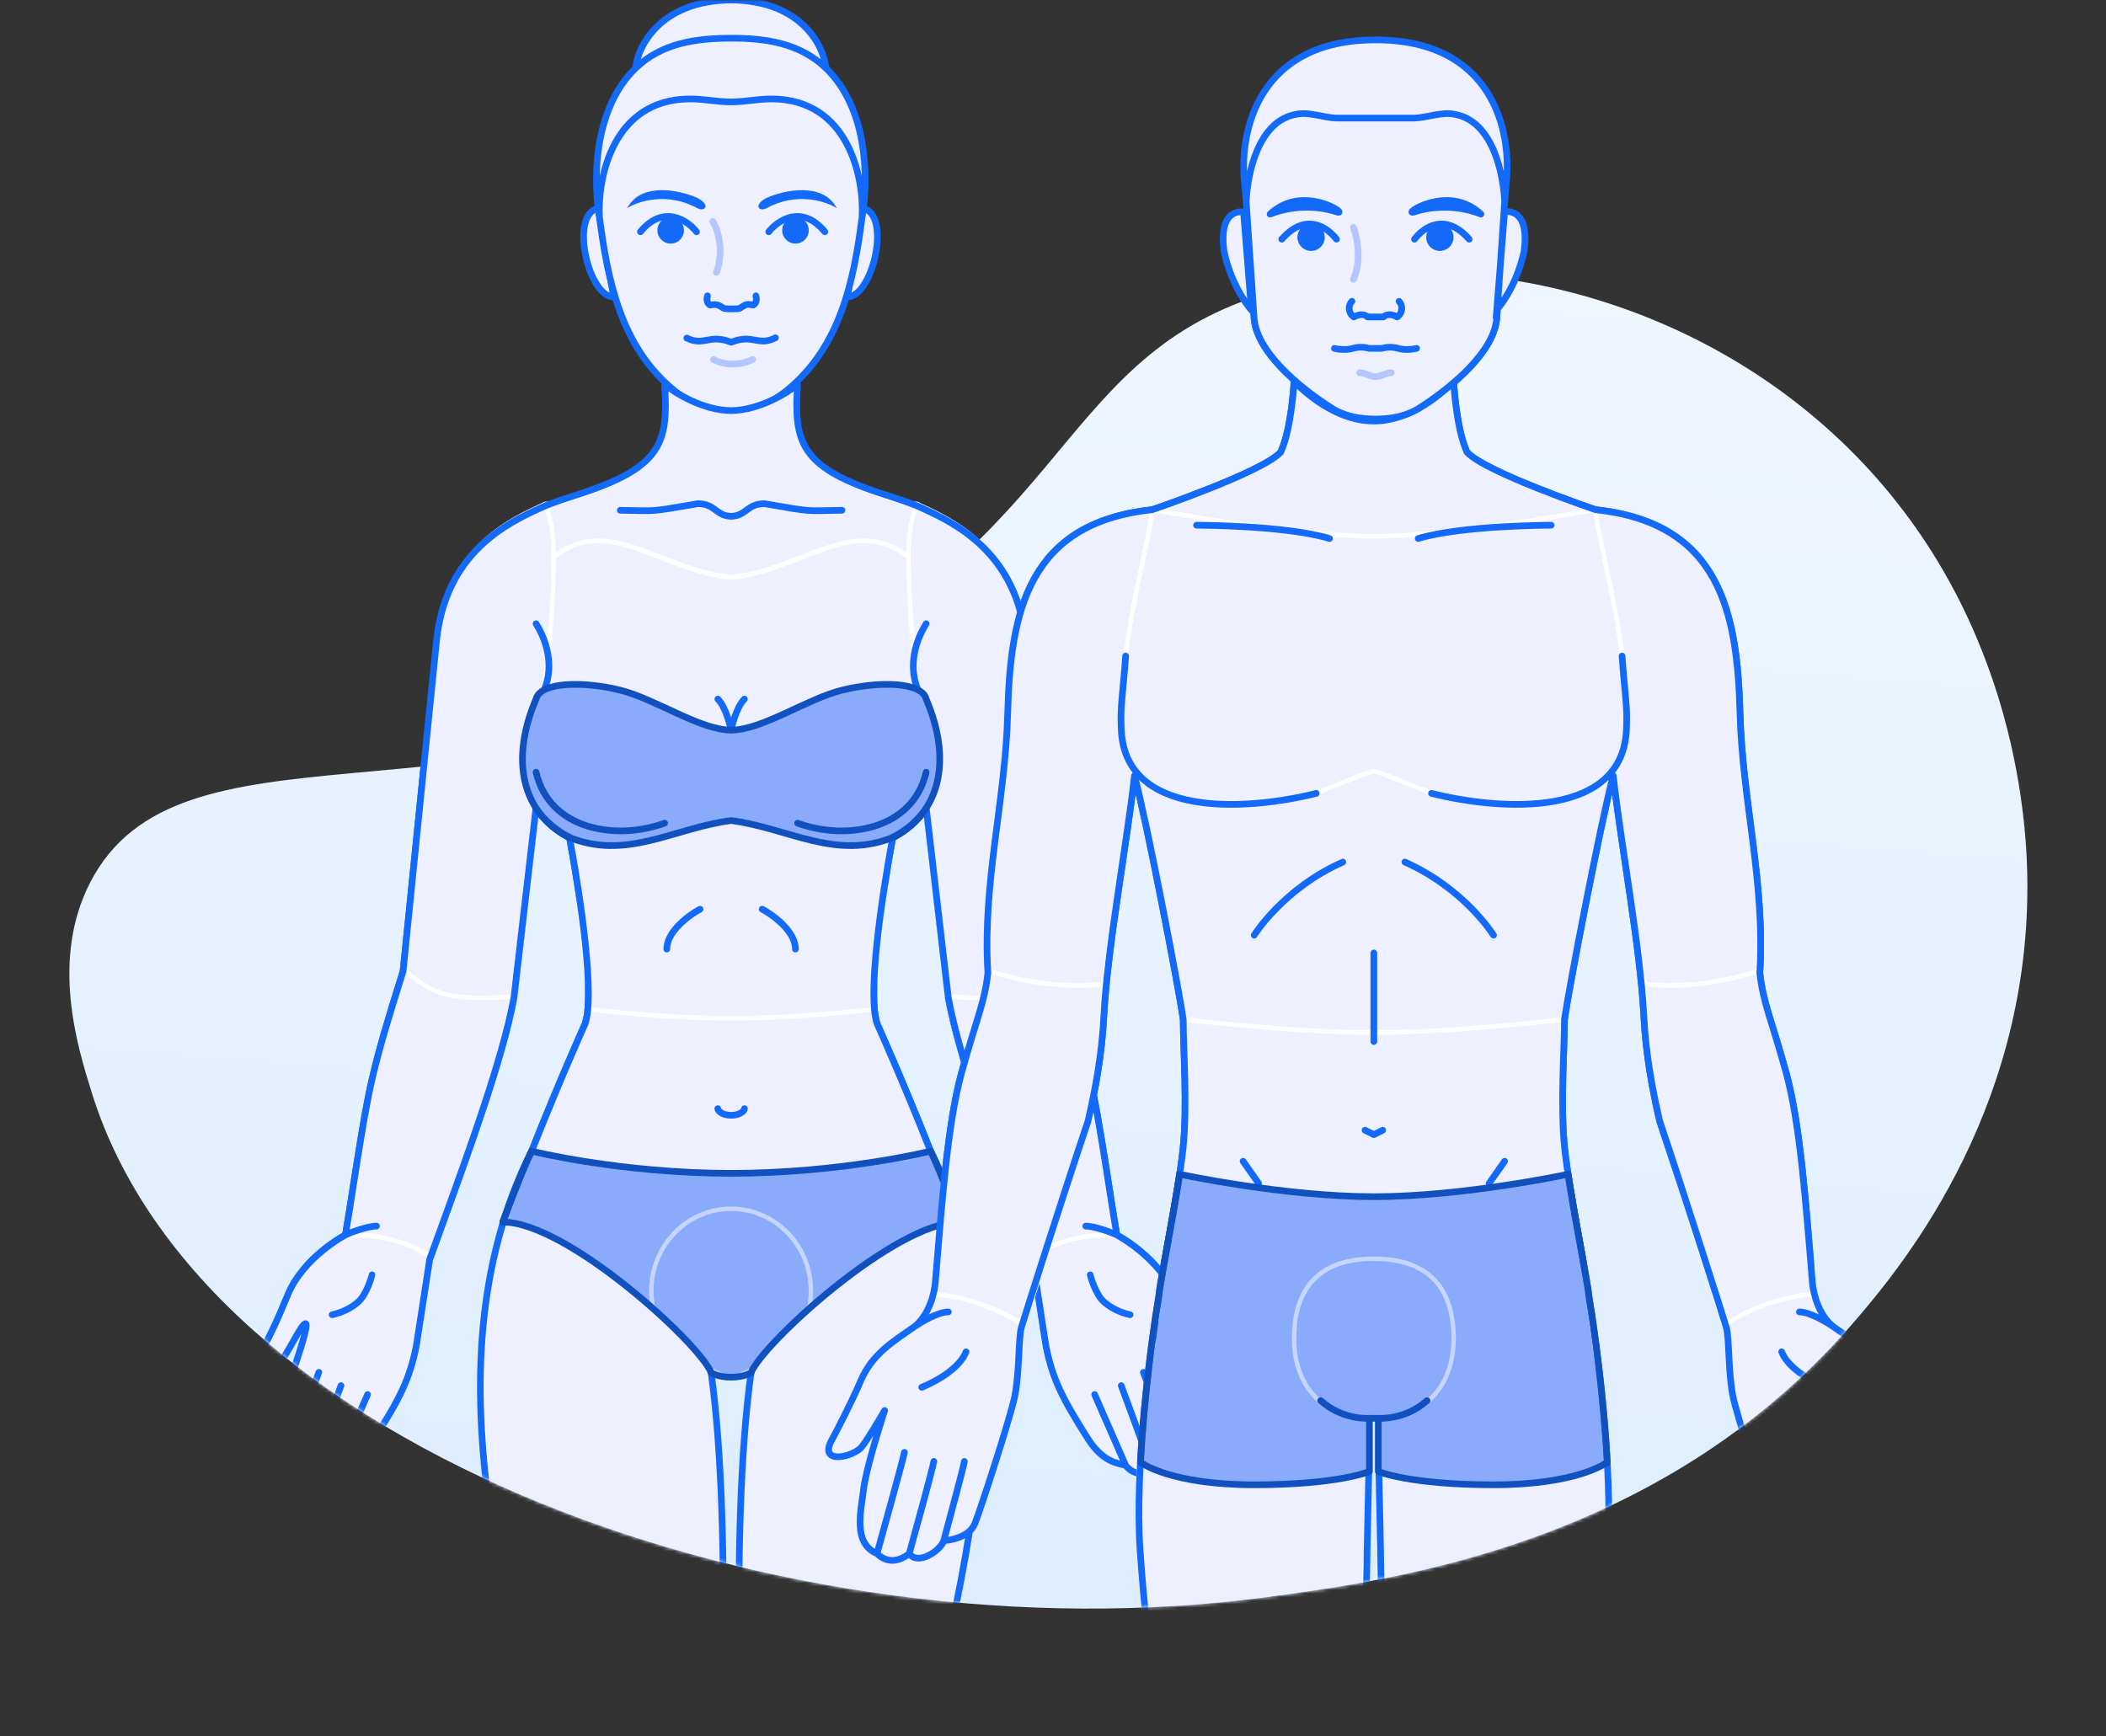 <svg width="598" height="493" viewBox="0 0 598 493" fill="none" xmlns="http://www.w3.org/2000/svg">
<rect x="0" y="0" width="598" height="493" fill="#333333" stroke="none"/>
<path d="M25.604 250.611C50.672 201.885 132.448 236.821 226.84 189.5C308.591 148.505 300.706 94.984 370.533 80.554C421.544 70.001 483.807 85.635 526.59 129.035C573.769 176.885 575.677 236.948 575.679 251.637C575.757 317.504 538.683 361.381 525.514 376.492C471.247 438.721 395.641 448.759 359.374 453.593C223.131 471.706 57.792 411.937 26.13 310.516C21.973 297.242 14.29 272.613 25.604 250.611Z" fill="url(#paint0_linear_4561_7630)"/>
<mask id="mask0_4561_7630" style="mask-type:alpha" maskUnits="userSpaceOnUse" x="19" y="77" width="557" height="380">
<path d="M25.604 250.611C50.672 201.885 132.448 236.821 226.84 189.5C308.591 148.505 300.706 94.984 370.533 80.554C421.544 70.001 483.807 85.635 526.59 129.035C573.769 176.885 575.677 236.948 575.679 251.637C575.757 317.504 538.683 361.381 525.514 376.492C471.247 438.721 395.641 448.759 359.374 453.593C223.131 471.706 57.792 411.937 26.13 310.516C21.973 297.242 14.29 272.613 25.604 250.611Z" fill="#333333"/>
</mask>
<g mask="url(#mask0_4561_7630)">
<path d="M169.842 59.157L174.245 84.33C167.014 84.33 161.638 60.798 169.842 59.157Z" fill="#EEF0FF"/>
<path d="M245.008 59.157L240.605 84.33C247.836 84.33 253.212 60.798 245.008 59.157Z" fill="#EEF0FF"/>
<path d="M169.842 59.157L174.245 84.33C167.014 84.33 161.638 60.798 169.842 59.157Z" stroke="#136AF8" stroke-width="1.888" stroke-linejoin="round"/>
<path d="M245.008 59.157L240.605 84.33C247.836 84.33 253.212 60.798 245.008 59.157Z" stroke="#136AF8" stroke-width="1.888" stroke-linejoin="round"/>
<path d="M234.528 19.355C246.048 30.466 246.794 49.848 244.799 61.63C242.405 80.034 238.563 98.423 223.56 110.756C219.001 114.504 212.634 117.336 207.599 117.336C202.564 117.336 195.916 114.563 191.285 110.756C176.384 98.507 172.585 79.874 170.212 61.63C168.217 49.848 168.963 30.466 180.484 19.355C181.112 12.974 187.643 0.168 207.599 0C227.555 0.168 233.899 12.974 234.528 19.355Z" fill="#EEF0FF"/>
<path d="M244.799 61.63C245.358 50.52 241.026 28.258 219.225 28.09C215.339 28.06 211.503 28.94 207.599 28.949C203.683 28.945 199.683 28.06 195.786 28.09C173.985 28.258 169.653 50.52 170.212 61.63M244.799 61.63C246.794 49.848 246.048 30.466 234.528 19.355M244.799 61.63C242.405 80.034 238.563 98.423 223.56 110.756C219.001 114.504 212.634 117.336 207.599 117.336C202.564 117.336 195.916 114.563 191.285 110.756C176.384 98.507 172.585 79.874 170.212 61.63M234.528 19.355C233.899 12.974 227.555 0.168 207.599 0C187.643 0.168 181.112 12.974 180.484 19.355M234.528 19.355C227.172 12.262 217.399 10.822 207.599 10.846C197.717 10.87 187.919 12.185 180.484 19.355M170.212 61.63C168.217 49.848 168.963 30.466 180.484 19.355" stroke="#136AF8" stroke-width="1.888" stroke-linejoin="round"/>
<path d="M202.595 102.088C204.272 103.066 208.842 104.435 213.705 102.088" stroke="#B3C6FD" stroke-width="1.888" stroke-linecap="round" stroke-linejoin="round"/>
<path d="M220.187 95.939C215.152 98.456 213.894 94.68 207.6 97.198C201.307 94.68 200.048 98.456 195.014 96.008" stroke="#136AF8" stroke-width="1.888" stroke-linecap="round" stroke-linejoin="round"/>
<path d="M214.635 84.011C214.844 84.64 214.954 86.002 213.906 86.631C212.635 86.499 212.261 86.083 210.616 87.18C209.986 87.599 210.067 87.728 207.874 87.728C205.681 87.728 205.534 87.599 204.903 87.18C203.259 86.083 202.566 86.631 201.614 86.631C200.566 86.002 200.675 84.64 200.885 84.011" stroke="#136AF8" stroke-width="1.888" stroke-linecap="round" stroke-linejoin="round"/>
<path d="M202.388 62.888C203.716 64.984 205.784 70.811 203.437 77.352" stroke="#B3C6FD" stroke-width="1.888" stroke-linecap="round" stroke-linejoin="round"/>
<path d="M118.604 382.284L122.39 357.111C117.355 353.335 108.544 350.188 98.475 350.817C98.475 350.817 86.518 357.11 82.112 367.809C78.703 376.09 76.504 380.706 73.292 386.06C71.404 389.207 77.068 389.836 79.585 387.319C82.103 384.801 85.879 375.991 87.137 375.991C88.711 375.991 80.844 397.388 78.327 404.94C76.439 409.974 80.592 413.75 82.103 413.75C83.361 419.04 85.879 418.156 88.396 417.526C90.284 419.414 94.06 418.785 95.948 416.268C97.836 415.638 102.241 415.638 106.646 408.716C113.956 397.23 116.705 391.757 118.604 382.284Z" fill="#EEF0FF"/>
<path d="M106.017 362.145C106.02 362.356 104.505 367.651 102.241 369.697C98.841 372.771 94.933 373.388 94.689 373.473M95.948 416.268C97.836 415.638 102.241 415.638 106.646 408.716C113.956 397.23 116.705 391.757 118.604 382.284L122.39 357.111C117.355 353.335 108.544 350.188 98.475 350.817C98.475 350.817 86.518 357.11 82.112 367.809C78.703 376.09 76.504 380.706 73.292 386.06C71.404 389.207 77.068 389.836 79.585 387.319C82.103 384.801 85.879 375.991 87.137 375.991C88.711 375.991 80.844 397.388 78.327 404.94C76.439 409.974 80.592 413.75 82.103 413.75M95.948 416.268L104.758 396.129M95.948 416.268C94.06 418.785 90.284 419.414 88.396 417.526M88.396 417.526L97.207 393.612M88.396 417.526C85.879 418.156 83.361 419.04 82.103 413.75M90.913 389.836L82.103 413.75" stroke="white" stroke-width="1.259" stroke-linecap="round" stroke-linejoin="round"/>
<path d="M124.288 181.947L114.841 275.298C114.841 275.298 120.806 281.724 128.686 282.85C137.497 284.108 146.307 282.85 146.307 282.85L152.559 229.087C144.669 221.175 149.702 198.519 154.737 194.744C154.737 194.744 157.254 174.605 157.254 158.242C157.254 150.69 155.995 145.656 154.737 143.138C146.549 147.019 126.807 154.781 124.288 181.947Z" fill="#EEF0FF" stroke="white" stroke-width="1.259" stroke-linecap="round" stroke-linejoin="round"/>
<path d="M122.39 357.111C129.756 336.482 142.622 302.853 146.305 282.85C146.305 282.85 137.494 284.108 128.683 282.85C120.803 281.724 114.838 275.298 114.838 275.298C103.79 310.304 105.227 310.811 98.475 350.817C108.544 350.188 117.355 353.335 122.39 357.111Z" fill="#EEF0FF" stroke="white" stroke-width="1.259" stroke-linecap="round" stroke-linejoin="round"/>
<path d="M202.566 533.323C208.857 440.182 201.934 389.836 201.934 389.836C198.789 381.655 161.032 347.042 142.781 347.042C132.711 373.473 137.348 428.854 144.785 461.58C152.222 494.305 161.032 530.806 161.032 530.806C182.428 528.289 202.566 533.323 202.566 533.323Z" fill="#EEF0FF" stroke="white" stroke-width="1.259" stroke-linecap="round" stroke-linejoin="round"/>
<path d="M188.72 109.154C191.238 111.672 200.048 116.706 207.6 116.706C215.152 116.706 223.963 111.672 226.48 109.154C225.222 116.706 226.48 128.034 234.032 133.069C241.584 138.103 251.653 141.879 260.464 143.138C259.205 145.655 257.947 150.69 257.947 158.242C242.584 145.775 227.261 162.034 207.6 163.906C187.94 162.034 172.617 145.775 157.254 158.242C157.254 150.69 155.995 145.655 154.737 143.138C163.547 141.879 173.616 138.103 181.168 133.069C188.72 128.034 189.979 116.706 188.72 109.154Z" fill="#EEF0FF" stroke="white" stroke-width="1.259" stroke-linejoin="round"/>
<path d="M296.597 382.284L292.811 357.111C297.845 353.335 306.657 350.188 316.726 350.817C316.726 350.817 328.683 357.11 333.089 367.809C336.498 376.09 338.696 380.706 341.909 386.06C343.797 389.207 338.133 389.836 335.616 387.319C333.098 384.801 329.322 375.991 328.064 375.991C326.49 375.991 334.357 397.388 336.874 404.94C338.762 409.974 334.609 413.75 333.098 413.75C331.84 419.04 329.322 418.156 326.805 417.526C324.917 419.414 321.141 418.785 319.253 416.268C317.365 415.638 312.96 415.638 308.554 408.716C301.245 397.23 298.496 391.757 296.597 382.284Z" fill="#EEF0FF"/>
<path d="M309.184 362.145C309.181 362.356 310.696 367.651 312.96 369.697C316.36 372.771 320.268 373.388 320.512 373.473M319.253 416.268C317.365 415.638 312.96 415.638 308.554 408.716C301.245 397.23 298.496 391.757 296.597 382.284L292.811 357.111C297.845 353.335 306.657 350.188 316.726 350.817C316.726 350.817 328.683 357.11 333.089 367.809C336.498 376.09 338.696 380.706 341.909 386.06C343.797 389.207 338.133 389.836 335.616 387.319C333.098 384.801 329.322 375.991 328.064 375.991C326.49 375.991 334.357 397.388 336.874 404.94C338.762 409.974 334.609 413.75 333.098 413.75M319.253 416.268L310.442 396.129M319.253 416.268C321.141 418.785 324.917 419.414 326.805 417.526M326.805 417.526L317.994 393.612M326.805 417.526C329.322 418.156 331.84 419.04 333.098 413.75M324.288 389.836L333.098 413.75" stroke="white" stroke-width="1.259" stroke-linecap="round" stroke-linejoin="round"/>
<path d="M290.913 181.947L300.36 275.298C300.36 275.298 294.395 281.724 286.515 282.85C277.704 284.108 268.894 282.85 268.894 282.85L262.642 229.087C270.532 221.175 265.499 198.519 260.464 194.744C260.464 194.744 257.947 174.605 257.947 158.242C257.947 150.69 259.206 145.656 260.464 143.138C268.652 147.019 288.394 154.781 290.913 181.947Z" fill="#EEF0FF" stroke="white" stroke-width="1.259" stroke-linecap="round" stroke-linejoin="round"/>
<path d="M292.811 357.111C285.445 336.482 272.579 302.853 268.896 282.85C268.896 282.85 277.707 284.108 286.517 282.85C294.398 281.724 300.363 275.298 300.363 275.298C311.411 310.304 309.974 310.811 316.726 350.817C306.656 350.188 297.845 353.335 292.811 357.111Z" fill="#EEF0FF" stroke="white" stroke-width="1.259" stroke-linecap="round" stroke-linejoin="round"/>
<path d="M176.134 196.002C166.065 193.484 154.737 194.743 154.737 194.743C154.737 194.743 157.254 174.604 157.254 158.242C172.617 145.775 187.94 162.181 207.6 164.053C227.26 162.181 242.584 145.775 257.947 158.242C257.947 174.604 260.464 194.743 260.464 194.743C260.464 194.743 249.136 193.484 239.067 196.002C228.998 198.519 216.411 207.33 207.6 207.33C198.79 207.33 186.203 198.519 176.134 196.002Z" fill="#EEF0FF" stroke="white" stroke-width="1.259" stroke-linecap="round" stroke-linejoin="round"/>
<path d="M207.6 333.196C176.134 333.196 150.96 326.902 150.96 326.902C157.4 310.666 166.213 290.401 166.213 290.401L167.323 286.625C167.323 286.625 187.462 289.143 207.6 289.143C227.739 289.143 247.877 286.625 247.877 286.625L248.988 290.401C248.988 290.401 257.801 310.666 264.24 326.902C264.24 326.902 239.067 333.196 207.6 333.196Z" fill="#EEF0FF" stroke="white" stroke-width="1.259" stroke-linecap="round" stroke-linejoin="round"/>
<path d="M167.323 286.626C167.323 286.626 187.462 289.143 207.6 289.143C227.739 289.143 247.878 286.626 247.878 286.626C247.878 286.626 250.231 254.858 253.513 237.217C249.929 239.032 245.876 240.055 241.584 240.055L207.6 233.133L173.617 240.055C169.325 240.055 165.272 239.032 161.688 237.217C164.97 254.858 167.323 286.626 167.323 286.626Z" fill="#EEF0FF" stroke="white" stroke-width="1.259" stroke-linecap="round" stroke-linejoin="round"/>
<path d="M212.634 533.323C206.344 440.182 213.266 389.836 213.266 389.836C216.412 381.655 254.169 347.042 272.42 347.042C282.49 373.473 277.852 428.854 270.416 461.58C262.979 494.305 254.169 530.806 254.169 530.806C232.773 528.289 212.634 533.323 212.634 533.323Z" fill="#EEF0FF" stroke="white" stroke-width="1.259" stroke-linecap="round" stroke-linejoin="round"/>
<path d="M201.936 389.836C201.936 389.836 204.454 391.095 207.6 391.095C210.747 391.095 213.264 389.836 213.264 389.836C216.411 381.655 253.541 347.042 272.421 347.042L264.869 326.903C264.869 326.903 239.067 333.196 207.6 333.196C176.134 333.196 150.331 326.903 150.331 326.903L142.779 347.042C161.659 347.042 198.79 381.655 201.936 389.836Z" fill="#8AABFC"/>
<path d="M213.656 388.994C211.729 389.543 209.698 391.094 207.6 391.094C205.503 391.094 203.472 389.543 201.544 388.994C199.641 385.429 193.431 378.599 185.451 371.469C185.119 369.884 184.944 368.238 184.944 366.55C184.944 353.69 195.088 343.265 207.6 343.265C220.113 343.265 230.256 353.69 230.256 366.55C230.256 368.238 230.081 369.884 229.75 371.469C221.77 378.599 215.56 385.429 213.656 388.994Z" fill="#8AABFC" stroke="white" stroke-opacity="0.5" stroke-width="1.259" stroke-linecap="round" stroke-linejoin="round"/>
<path d="M176.134 196.002C166.065 193.485 153.478 193.485 152.219 198.519C144.667 216.141 148.484 230.694 161.03 237.538C177.654 244.663 191.226 235.118 207.6 233.022C223.974 235.118 237.546 244.663 254.171 237.538C266.717 230.694 270.533 216.141 262.981 198.519C261.723 193.485 249.136 193.485 239.067 196.002C228.998 198.519 216.411 207.33 207.6 207.33C198.79 207.33 186.203 198.519 176.134 196.002Z" fill="#8AABFC"/>
<path d="M201.936 389.836C208.229 435.147 204.443 515.702 201.936 534.581C202.555 540.875 202.565 584.928 202.565 584.928C205.922 629.564 198.15 715.715 198.15 715.715M198.15 715.715C198.15 715.715 194.384 712.053 188.091 713.311M198.15 715.715C199.409 727.043 200.677 751.7 200.677 751.7C200.677 757.364 193.755 758.623 189.979 756.266M98.087 350.704C98.087 350.704 86.129 356.997 81.724 367.695C78.314 375.976 76.126 380.592 72.913 385.946C71.025 389.093 76.689 389.722 79.207 387.205C81.724 384.687 85.5 375.877 86.759 375.877C88.332 375.877 80.465 397.274 77.948 404.826C76.06 409.861 80.214 413.637 81.724 413.637M98.087 350.704C99.406 342.886 100.423 335.995 101.271 330.719C104.764 308.996 105.57 303.978 114.46 275.813L123.906 182.463C126.284 156.825 144.341 148.47 153.247 144.349C157.356 142.447 161.83 141.208 166.111 139.759C187.773 132.429 189.765 125.462 188.762 109.67C188.722 109.053 188.663 109.011 189.139 109.43C191.675 111.669 199.905 116.593 207.59 116.593C215.275 116.593 223.525 111.669 226.061 109.43C226.537 109.011 226.477 109.053 226.438 109.67C225.434 125.462 227.427 132.429 249.089 139.759C253.37 141.208 257.844 142.447 261.953 144.349C270.859 148.47 288.916 156.825 291.293 182.463L300.74 275.813C309.629 303.978 310.436 308.996 313.928 330.719C314.777 335.995 315.794 342.886 317.113 350.704M98.087 350.704C99.345 350.074 104.38 348.186 106.897 348.186M105.639 362.032C105.641 362.243 104.127 367.537 101.863 369.583C98.463 372.657 94.554 373.274 94.311 373.359M177.763 529.749C172.18 529.768 166.789 530.362 161.033 531.321M190.609 562.272C189.159 564.435 186.445 565.877 183.59 566.099C178.44 566.099 174.745 565.434 171.099 562.272M198.779 258.192C195.633 259.87 189.339 264.485 189.339 269.52M203.814 314.832C203.814 315.461 205.073 316.72 207.59 316.72M176.124 144.913C186.812 145.031 183.676 145.542 198.15 143.039C203.185 143.09 203.17 146.43 207.6 146.634C212.03 146.43 212.015 143.09 217.05 143.039C231.524 145.542 228.388 145.031 239.076 144.913M95.569 416.154C97.457 415.525 101.863 415.525 106.268 408.602C113.577 397.116 116.327 391.643 118.225 382.17L122.012 357.626C123.159 354.412 124.44 350.883 125.799 347.138L125.8 347.137C133.164 326.848 142.817 300.252 145.926 283.365L152.178 229.602C154.644 233.015 157.904 235.815 161.688 237.732C164.97 255.374 169.011 283.258 166.065 290.917C166.065 290.917 159.238 306.03 150.96 326.903C118.988 390.847 147.718 466.613 161.03 531.321C161.03 531.321 162.698 546.631 162.918 556.859C163.151 567.658 161.66 577.376 161.66 583.551V583.556C159.141 617.653 164.21 644.488 169.981 669.511C173.739 685.802 177.262 701.074 178.651 716.344C174.56 726.853 168.255 732.272 162.909 741.935C159.771 749.812 166.064 751.071 166.064 751.071M95.569 416.154L104.38 396.015M95.569 416.154C93.681 418.671 89.905 419.301 88.017 417.413M88.017 417.413L96.828 393.498M88.017 417.413C85.5 418.042 82.983 418.926 81.724 413.637M81.724 413.637L90.535 389.722M154.736 195.373C155.995 192.226 157.254 185.303 152.219 177.122M203.824 198.519C206.341 201.036 207.6 207.33 207.6 207.33C207.6 207.33 208.859 201.036 211.375 198.519M181.168 754.847C181.168 754.847 179.28 748.554 183.056 746.036M181.168 754.847C181.168 754.847 176.133 755.476 172.357 753.588M181.168 754.847C183.685 757.364 189.979 756.266 189.979 756.266M172.357 753.588C172.357 753.588 170.469 748.554 174.875 746.036M172.357 753.588C172.357 753.588 167.323 753.588 166.064 751.071M166.064 751.071C166.064 751.071 164.176 748.554 167.323 746.036M189.979 756.266C189.979 756.266 187.461 748.554 191.237 746.036M213.264 389.836C206.971 435.147 210.757 515.702 213.264 534.581C212.645 540.875 212.635 584.928 212.635 584.928C209.278 629.564 217.05 715.715 217.05 715.715M217.05 715.715C217.05 715.715 220.816 712.053 227.109 713.311M217.05 715.715C215.791 727.043 214.523 751.7 214.523 751.7C214.523 757.364 221.445 758.623 225.221 756.266M317.113 350.704C317.113 350.704 329.07 356.997 333.476 367.695C336.885 375.976 339.074 380.592 342.286 385.946C344.174 389.093 338.51 389.722 335.993 387.205C333.476 384.687 329.7 375.877 328.441 375.877C326.867 375.877 334.734 397.274 337.252 404.826C339.14 409.861 334.986 413.637 333.476 413.637M317.113 350.704C315.854 350.074 310.82 348.186 308.303 348.186M309.561 362.032C309.559 362.243 311.073 367.537 313.337 369.583C316.737 372.657 320.645 373.274 320.889 373.359M237.437 529.749C243.02 529.768 248.41 530.362 254.167 531.321M224.591 562.272C226.041 564.435 228.754 565.877 231.61 566.099C236.76 566.099 240.455 565.434 244.1 562.272M216.42 258.192C219.567 259.87 225.86 264.485 225.86 269.52M211.386 314.832C211.386 315.461 210.127 316.72 207.61 316.72M319.63 416.154C317.742 415.525 313.337 415.525 308.932 408.602C301.623 397.116 298.873 391.643 296.975 382.17L293.188 357.626C292.041 354.412 290.76 350.883 289.4 347.138L289.4 347.137C282.036 326.848 272.383 300.252 269.274 283.365L263.022 229.602C260.556 233.015 257.296 235.815 253.512 237.732C250.23 255.374 246.189 283.258 249.135 290.917C249.135 290.917 255.962 306.03 264.24 326.903C296.212 390.847 267.481 466.613 254.17 531.321C254.17 531.321 252.502 546.631 252.281 556.859C252.048 567.658 253.54 577.376 253.54 583.551V583.556C256.058 617.653 250.99 644.488 245.218 669.511C241.461 685.802 237.938 701.074 236.549 716.344C240.64 726.853 246.945 732.272 252.291 741.935C255.429 749.812 249.136 751.071 249.136 751.071M319.63 416.154L310.82 396.015M319.63 416.154C321.518 418.671 325.294 419.301 327.182 417.413M327.182 417.413L318.372 393.498M327.182 417.413C329.7 418.042 332.217 418.926 333.476 413.637M333.476 413.637L324.665 389.722M260.464 195.373C259.205 192.226 257.946 185.303 262.981 177.122M234.032 754.847C234.032 754.847 235.92 748.554 232.144 746.036M234.032 754.847C234.032 754.847 239.066 755.476 242.842 753.588M234.032 754.847C231.514 757.364 225.221 756.266 225.221 756.266M242.842 753.588C242.842 753.588 244.73 748.554 240.325 746.036M242.842 753.588C242.842 753.588 247.877 753.588 249.136 751.071M249.136 751.071C249.136 751.071 251.024 748.554 247.877 746.036M225.221 756.266C225.221 756.266 227.738 748.554 223.962 746.036" stroke="#136AF8" stroke-width="1.888" stroke-linecap="round" stroke-linejoin="round"/>
<path d="M142.779 347.042C161.03 347.042 198.79 381.655 201.936 389.836C201.936 389.836 203.824 391.095 207.6 391.095C211.376 391.095 213.264 389.836 213.264 389.836C216.411 381.655 254.171 347.042 272.421 347.042C272.421 347.042 266.757 331.938 264.24 326.903C264.24 326.903 239.067 333.196 207.6 333.196C176.134 333.196 150.961 326.903 150.961 326.903C148.443 331.938 142.779 347.042 142.779 347.042Z" stroke="#1051BF" stroke-width="1.888" stroke-linecap="round" stroke-linejoin="round"/>
<path d="M152.219 219.287C155.995 235.65 174.875 238.797 188.72 233.762M262.981 219.287C259.205 235.65 240.325 238.797 226.48 233.762M152.219 198.519C153.478 193.485 166.065 193.485 176.134 196.002C186.203 198.519 198.79 207.33 207.6 207.33C216.411 207.33 228.998 198.519 239.067 196.002C249.136 193.485 261.723 193.485 262.981 198.519C270.533 216.141 266.717 230.694 254.171 237.538C237.546 244.663 223.974 235.118 207.6 233.022C191.226 235.118 177.654 244.663 161.03 237.538C148.484 230.694 144.667 216.141 152.219 198.519Z" stroke="#1051BF" stroke-width="1.888" stroke-linecap="round" stroke-linejoin="round"/>
<path d="M280.603 275.647C291.931 279.423 304.517 280.681 313.328 279.423C316.474 263.356 322.138 220.266 322.138 220.266C322.138 220.266 318.362 211.455 318.362 206.421C318.362 178.73 325.914 157.333 327.173 144.746C291.931 148.522 286.896 172.436 286.267 202.644C286.267 227.202 279.405 250.259 280.603 275.647Z" fill="#EEF0FF" stroke="white" stroke-width="1.259" stroke-linejoin="round"/>
<path d="M280.602 275.647C291.93 279.423 304.517 280.681 313.328 279.423C313.328 279.423 312.698 304.596 309.552 314.665C307.664 324.105 290.672 376.34 290.672 376.34C287.31 373.931 277.453 368.571 265.499 367.529C266.757 353.684 268.329 326.337 273.051 304.596C275.224 294.587 279.344 285.716 280.602 275.647Z" fill="#EEF0FF" stroke="white" stroke-width="1.259" stroke-linejoin="round"/>
<path d="M257.947 377.598C262.307 374.38 264.045 370.425 265.499 367.529C277.453 368.57 287.31 373.931 290.672 376.339C289.414 378.857 288.784 386.408 288.784 393.96C288.784 400.074 277.457 431.72 277.457 431.72C274.939 437.99 268.017 436.755 268.017 436.755C268.017 440.531 260.465 444.307 257.947 440.531C257.947 443.678 250.395 444.307 249.137 441.16C242.843 439.272 244.102 430.462 245.361 421.651C246.619 412.84 251.025 403.4 251.654 400.254C251.654 400.254 245.555 409.973 244.102 411.582C241.563 414.392 232.954 416.059 235.92 409.694C237.696 406.422 241.518 398.751 244.101 392.702C247.331 385.14 252.259 381.795 257.947 377.598Z" fill="#EEF0FF"/>
<path d="M249.137 441.16C249.137 441.16 256.43 414.385 256.689 412.84M249.137 441.16C242.843 439.272 244.102 430.462 245.361 421.651C246.619 412.84 251.025 403.4 251.654 400.254C251.654 400.254 245.555 409.973 244.102 411.582C241.563 414.392 232.954 416.059 235.92 409.694C237.696 406.422 241.518 398.751 244.101 392.702C247.331 385.14 252.259 381.795 257.947 377.598C262.307 374.38 264.045 370.425 265.499 367.529C277.453 368.57 287.31 373.931 290.672 376.339C289.414 378.857 288.784 386.408 288.784 393.96C288.784 400.074 277.457 431.72 277.457 431.72C274.939 437.99 268.017 436.755 268.017 436.755M249.137 441.16C250.395 444.307 257.947 443.678 257.947 440.531M257.947 440.531C257.947 440.531 264.983 416.802 265.499 414.099M257.947 440.531C260.465 444.307 268.017 440.531 268.017 436.755M268.017 436.755C268.017 436.755 274.181 415.257 274.31 414.099" stroke="white" stroke-width="1.259" stroke-linejoin="round"/>
<path d="M383.824 526.12C363.73 521.146 336.1 526.12 336.1 526.12C336.1 526.12 324.797 475.136 323.542 440.319C323.354 435.116 323.199 420.869 323.397 415.358C323.397 415.358 330.949 421.651 356.122 421.651C381.295 421.651 388.847 417.875 388.847 417.875L383.824 526.12Z" fill="#EEF0FF" stroke="white" stroke-width="1.259" stroke-linejoin="round"/>
<path d="M367.45 108.245C367.45 108.245 378.778 119.573 390.106 119.573C401.434 119.573 412.762 108.245 412.762 108.245C412.762 108.245 413.391 122.719 416.538 128.383C420.943 134.047 453.039 144.746 453.039 144.746C453.039 144.746 412.762 152.298 390.106 152.298C367.45 152.298 327.173 144.746 327.173 144.746C327.173 144.746 359.269 134.047 363.674 128.383C366.821 122.719 367.45 108.245 367.45 108.245Z" fill="#EEF0FF" stroke="white" stroke-width="1.259" stroke-linejoin="round"/>
<path d="M499.609 275.647C488.281 279.423 475.695 280.681 466.884 279.423C463.737 263.356 458.073 220.266 458.073 220.266C458.073 220.266 461.849 211.455 461.849 206.421C461.849 178.73 454.297 157.333 453.039 144.746C488.281 148.522 493.316 172.436 493.945 202.644C493.945 227.202 500.807 250.259 499.609 275.647Z" fill="#EEF0FF" stroke="white" stroke-width="1.259" stroke-linejoin="round"/>
<path d="M499.609 275.647C488.281 279.423 475.694 280.681 466.884 279.423C466.884 279.423 467.513 304.596 470.66 314.665C472.548 324.105 489.54 376.34 489.54 376.34C492.902 373.931 502.758 368.571 514.713 367.529C513.454 353.684 511.882 326.337 507.161 304.596C504.987 294.587 500.868 285.716 499.609 275.647Z" fill="#EEF0FF" stroke="white" stroke-width="1.259" stroke-linejoin="round"/>
<path d="M522.265 377.598C517.905 374.38 516.167 370.425 514.713 367.529C502.759 368.57 492.902 373.931 489.54 376.339C490.798 378.857 491.427 386.408 491.427 393.96C491.427 400.074 502.755 431.72 502.755 431.72C505.273 437.99 512.195 436.755 512.195 436.755C512.195 440.531 519.747 444.307 522.265 440.531C522.265 443.678 529.817 444.307 531.075 441.16C537.369 439.272 536.11 430.462 534.851 421.651C533.593 412.84 529.187 403.4 528.558 400.254C528.558 400.254 534.657 409.973 536.11 411.582C538.649 414.392 547.258 416.059 544.292 409.694C542.515 406.422 538.694 398.751 536.11 392.702C532.881 385.14 527.953 381.795 522.265 377.598Z" fill="#EEF0FF"/>
<path d="M531.075 441.16C531.075 441.16 523.782 414.385 523.523 412.84M531.075 441.16C537.369 439.272 536.11 430.462 534.851 421.651C533.593 412.84 529.187 403.4 528.558 400.254C528.558 400.254 534.657 409.973 536.11 411.582C538.649 414.392 547.258 416.059 544.292 409.694C542.515 406.422 538.694 398.751 536.11 392.702C532.881 385.14 527.953 381.795 522.265 377.598C517.905 374.38 516.167 370.425 514.713 367.529C502.759 368.57 492.902 373.931 489.54 376.339C490.798 378.857 491.427 386.408 491.427 393.96C491.427 400.074 502.755 431.72 502.755 431.72C505.273 437.99 512.195 436.755 512.195 436.755M531.075 441.16C529.817 444.307 522.265 443.678 522.265 440.531M522.265 440.531C522.265 440.531 515.229 416.802 514.713 414.099M522.265 440.531C519.747 444.307 512.195 440.531 512.195 436.755M512.195 436.755C512.195 436.755 506.031 415.257 505.902 414.099" stroke="white" stroke-width="1.259" stroke-linejoin="round"/>
<path d="M334.725 333.545L323.397 415.358C323.397 415.358 330.949 421.651 356.122 421.651C381.295 421.651 388.847 417.875 388.847 417.875V402.771H390.106H391.364V417.875C391.364 417.875 398.916 421.651 424.09 421.651C449.263 421.651 456.815 415.358 456.815 415.358L445.487 333.545C445.487 333.545 415.279 339.838 390.106 339.838C364.933 339.838 334.725 333.545 334.725 333.545Z" fill="#8AABFC"/>
<path d="M396.388 526.12C416.482 521.146 444.111 526.12 444.111 526.12C444.111 526.12 455.414 475.136 456.67 440.319C456.858 435.116 457.013 420.869 456.815 415.358C456.815 415.358 449.263 421.651 424.09 421.651C398.916 421.651 391.365 417.875 391.365 417.875L396.388 526.12Z" fill="#EEF0FF" stroke="white" stroke-width="1.259" stroke-linejoin="round"/>
<path opacity="0.5" d="M367.45 380.116C367.45 368.788 371.981 357.46 390.106 357.46C408.231 357.46 412.762 368.788 412.762 380.116C412.762 391.444 406.72 402.771 390.106 402.771C373.492 402.771 367.45 391.444 367.45 380.116Z" fill="#8AABFC" stroke="white" stroke-width="1.259" stroke-linejoin="round"/>
<path d="M373.744 225.3C353.605 230.335 318.362 234.111 318.362 206.42C318.362 178.73 325.914 157.332 327.173 144.746C327.173 144.746 367.451 152.298 390.106 152.298C412.761 152.298 453.039 144.746 453.039 144.746C454.298 157.332 461.85 178.73 461.85 206.42C461.85 234.111 426.607 230.335 406.468 225.3C406.468 225.3 391.364 219.007 390.106 219.007C388.848 219.007 373.744 225.3 373.744 225.3Z" fill="#EEF0FF" stroke="white" stroke-width="1.259" stroke-linejoin="round"/>
<path d="M373.744 225.3C353.605 230.335 334.725 230.335 322.139 220.266L333.467 273.129L335.984 289.492C335.984 289.492 367.45 293.268 390.106 293.268C412.761 293.268 444.228 289.492 444.228 289.492L446.745 273.129L458.073 220.266C445.487 230.335 426.607 230.335 406.468 225.3C406.468 225.3 391.364 219.007 390.106 219.007C388.848 219.007 373.744 225.3 373.744 225.3Z" fill="#EEF0FF" stroke="white" stroke-width="1.259" stroke-linejoin="round"/>
<path d="M390.106 293.268C367.451 293.268 335.984 289.492 335.984 289.492C335.984 307.113 338.501 317.183 334.725 333.545C334.725 333.545 364.933 339.839 390.106 339.839C415.279 339.839 445.487 333.545 445.487 333.545C441.711 317.183 444.228 307.113 444.228 289.492C444.228 289.492 412.761 293.268 390.106 293.268Z" fill="#EEF0FF" stroke="white" stroke-width="1.259" stroke-linejoin="round"/>
<path d="M259.307 376.988C259.255 377.025 259.202 377.063 259.149 377.1C259.2 377.063 259.253 377.026 259.307 376.988Z" fill="#D9D9D9"/>
<path d="M520.904 376.988C520.956 377.025 521.009 377.063 521.062 377.1C521.011 377.063 520.958 377.026 520.904 376.988Z" fill="#D9D9D9"/>
<path d="M259.307 376.988C263.811 373.734 265.362 367.161 265.574 364.25C267.403 342.71 268.949 319.534 273.051 304.596C277.153 289.658 279.622 284.742 280.512 276.229C278.935 250.82 285.481 227.473 286.133 202.664C286.895 173.695 291.93 148.522 327.172 144.746C327.172 144.746 358.639 134.047 363.674 128.383C366.82 121.461 367.45 108.245 367.45 108.245C367.45 108.245 377.519 119.573 390.106 119.573C402.693 119.573 412.761 108.245 412.761 108.245C412.761 108.245 413.391 121.461 416.537 128.383C421.572 134.047 453.038 144.746 453.038 144.746C488.281 148.522 493.316 173.695 494.078 202.664C494.73 227.473 501.275 250.82 499.699 276.229C500.589 284.742 503.058 289.658 507.16 304.596C511.262 319.534 512.808 342.71 514.637 364.25C514.849 367.161 516.4 373.734 520.904 376.988M259.307 376.988C259.255 377.025 259.202 377.063 259.149 377.1M259.307 376.988C259.253 377.026 259.2 377.063 259.149 377.1M259.307 376.988C261.505 375.443 266.326 372.564 269.274 372.564M259.149 377.1C253.366 381.115 247.584 384.649 244.372 392.198C241.802 398.238 237.625 406.279 235.859 409.545C232.912 415.893 242.073 413.805 244.606 410.991C246.052 409.385 251.192 400.551 251.192 400.551C249.746 405.101 245.817 417.544 245.175 423.198C244.518 428.978 242.036 438.228 249.03 441.188M267.983 437.494C269.268 437.494 275.211 436.691 276.817 432.675C278.423 428.659 286.955 402.463 288.155 396.478C289.481 389.86 289.185 379.991 289.988 377.1C290.631 374.787 302.123 338.626 308.922 318.441C311.171 308.754 312.883 299.198 313.439 288.436C314.427 269.311 320.007 239.387 322.138 220.266C325.671 233.437 334.724 280.681 335.983 289.492C335.983 298.303 337.211 313.975 335.926 326.183C334.641 338.39 329.341 363.929 329.019 368.266C326.61 382.561 322.177 416.934 323.719 440.064C325.646 468.976 331.429 512.343 336.729 529.851C342.03 547.359 345.563 559.084 341.548 579.162C338.335 599.882 339.942 633.452 346.045 655.618C349.632 670.288 354.322 701.717 354.45 710.069C350.852 718.293 342.671 731.833 339.03 738.204C334.496 745.384 336.949 749.958 343.841 752.981M267.983 437.494C269.882 430.48 273.711 416.163 273.839 415.006M267.983 437.494C267.093 440.386 260.617 444.662 258.185 441.188M261.723 393.961C261.723 393.961 271.868 390.06 274.309 383.892M249.03 441.188C251.517 432.247 256.557 413.978 256.814 412.437M249.03 441.188C251.828 443.986 255.252 443.534 258.185 441.188M258.185 441.188C260.298 433.585 264.652 417.705 265.166 415.006M343.841 752.981C347.012 754.372 349.706 755.23 351.954 755.23M343.841 752.981C343.654 750.679 343.348 747.831 344.794 746.386M351.954 755.23C351.901 752.66 352.389 747.152 353.604 746.386M351.954 755.23C354.1 755.872 358.888 757.093 360.875 756.836M360.875 756.836C360.628 753.784 361.156 747.644 362.415 746.386M360.875 756.836C364.288 758.232 369.151 757.886 372.6 756.836M372.6 756.836C372.304 754.159 371.226 748.903 372.6 747.644C372.6 747.644 374.373 746.386 375.002 745.127M372.6 756.836C378.391 757.943 387.378 758.962 387.378 750.572C387.378 744.79 382.72 720.509 382.72 720.509C381.295 711.143 385.071 694.151 385.071 665.832C385.071 655.231 388.218 610.451 386.361 587.514C383.47 567.919 382.506 551.053 384.434 525.996C386.361 500.939 388.128 449.701 388.128 444.4C388.128 441.559 388.451 429.317 388.664 417.875M354.864 553.944C356.202 555.872 360.415 558.795 364.912 558.281C369.41 557.767 372.485 556.328 372.485 556.328M387.588 320.959L390.105 322.217L392.623 320.959M356.122 265.578C356.122 265.578 364.304 252.361 381.295 244.81M319.62 186.282C318.991 195.722 318.051 200.6 318.362 206.42C318.769 232.448 353.605 230.335 373.743 225.3M357.381 336.062L352.976 329.769M390.105 270.612V295.785M377.519 152.927C364.933 149.151 339.76 149.151 339.76 149.151M520.904 376.988C520.956 377.025 521.009 377.063 521.062 377.1M520.904 376.988C520.958 377.026 521.011 377.063 521.062 377.1M520.904 376.988C518.706 375.443 513.885 372.564 510.937 372.564M521.062 377.1C526.844 381.115 532.627 384.649 535.839 392.198C538.409 398.238 542.585 406.279 544.352 409.545C547.299 415.893 538.138 413.805 535.605 410.991C534.159 409.385 529.019 400.551 529.019 400.551C530.465 405.101 534.394 417.544 535.036 423.198C535.693 428.978 538.175 438.228 531.181 441.188M512.228 437.494C510.943 437.494 505 436.691 503.394 432.675C501.788 428.659 493.256 402.463 492.056 396.478C490.73 389.86 491.026 379.991 490.223 377.1C489.58 374.787 478.088 338.626 471.288 318.441C469.04 308.754 467.328 299.198 466.772 288.436C465.784 269.311 460.204 239.387 458.073 220.266C454.539 233.437 445.487 280.681 444.228 289.492C444.228 298.303 443 313.975 444.285 326.183C445.57 338.39 450.87 363.929 451.192 368.266C453.601 382.561 458.034 416.934 456.492 440.064C454.565 468.976 448.782 512.343 443.482 529.851C438.181 547.359 434.648 559.084 438.663 579.162C441.876 599.882 440.269 633.452 434.166 655.618C430.578 670.288 425.889 701.717 425.761 710.069C429.359 718.293 437.54 731.833 441.18 738.204C445.715 745.384 443.262 749.958 436.37 752.981M512.228 437.494C510.329 430.48 506.5 416.163 506.371 415.006M512.228 437.494C513.118 440.386 519.594 444.662 522.026 441.188M518.488 393.961C518.488 393.961 508.343 390.06 505.902 383.892M531.181 441.188C528.694 432.247 523.654 413.978 523.397 412.437M531.181 441.188C528.383 443.986 524.958 443.534 522.026 441.188M522.026 441.188C519.913 433.585 515.559 417.705 515.045 415.006M436.37 752.981C433.199 754.372 430.505 755.23 428.257 755.23M436.37 752.981C436.557 750.679 436.863 747.831 435.417 746.386M428.257 755.23C428.31 752.66 427.822 747.152 426.607 746.386M428.257 755.23C426.111 755.872 421.323 757.093 419.336 756.836M419.336 756.836C419.583 753.784 419.055 747.644 417.796 746.386M419.336 756.836C415.923 758.232 411.06 757.886 407.61 756.836M407.61 756.836C407.907 754.159 408.985 748.903 407.61 747.644C407.61 747.644 405.838 746.386 405.209 745.127M407.61 756.836C401.82 757.943 392.833 758.962 392.833 750.572C392.833 744.79 397.491 720.509 397.491 720.509C398.915 711.143 395.139 694.151 395.139 665.832C395.139 655.231 391.993 610.451 393.85 587.514C396.741 567.919 397.705 551.053 395.777 525.996C393.85 500.939 392.083 449.701 392.083 444.4C392.083 441.559 391.76 429.317 391.547 417.875M425.347 553.944C424.009 555.872 419.796 558.795 415.299 558.281C410.801 557.767 407.726 556.328 407.726 556.328M424.089 265.578C424.089 265.578 415.907 252.361 398.915 244.81M460.59 186.282C461.22 195.722 462.16 200.6 461.848 206.42C461.442 232.448 426.606 230.335 406.467 225.3M422.83 336.062L427.235 329.769M402.691 152.927C415.278 149.151 440.451 149.151 440.451 149.151" stroke="#136AF8" stroke-width="1.888" stroke-linecap="round" stroke-linejoin="round"/>
<path d="M388.85 402.771V417.875C388.85 417.875 380.039 421.651 356.124 421.651C332.21 421.651 324.029 415.358 324.029 415.358H323.82C324.817 396.94 327.387 377.973 329.023 368.265C329.29 364.666 332.985 346.466 334.969 333.401L335.356 333.545C335.356 333.545 364.935 339.838 390.108 339.838C415.281 339.838 444.859 333.545 444.859 333.545L445.246 333.401C447.23 346.466 450.926 364.666 451.192 368.265C452.828 377.973 455.398 396.94 456.396 415.358H456.187C456.187 415.358 448.005 421.651 424.091 421.651C400.176 421.651 391.366 417.875 391.366 417.875V402.771M388.85 402.771C388.85 402.771 381.298 403.401 375.004 397.737M388.85 402.771H391.366M391.366 402.771C391.366 402.771 398.918 403.401 405.211 397.737" stroke="#1051BF" stroke-width="1.888" stroke-linecap="round" stroke-linejoin="round"/>
<path d="M378.048 115.84C368.717 109.866 356.45 99.654 356.066 89.849L353.852 57.266L353.317 51.287C352.002 37.162 357.301 11.328 390.6 11.328C423.898 11.328 429.098 37.162 427.783 51.287L427.247 57.266L425.034 89.849C424.65 99.654 412.383 109.866 403.052 115.84C399.317 118.231 394.977 118.994 390.6 118.994C386.157 118.994 381.85 118.275 378.048 115.84Z" fill="#EEF0FF"/>
<path d="M355.331 87.986L353.111 60.237C353.111 60.237 345.896 58.572 347.561 71.337C349.781 81.882 355.331 87.986 355.331 87.986Z" fill="#EEF0FF"/>
<path d="M425.009 87.915L427.228 60.166C427.228 60.166 434.443 58.501 432.778 71.266C430.558 81.81 425.009 87.915 425.009 87.915Z" fill="#EEF0FF"/>
<path d="M353.852 57.266L353.317 51.287C352.002 37.162 357.301 11.328 390.6 11.328C423.898 11.328 429.098 37.162 427.783 51.287L427.247 57.266M353.852 57.266C354.201 49.717 357.079 34.171 368.301 32.417C371.807 31.749 375.918 33.418 379.401 33.527H401.699C405.182 33.418 409.292 31.749 412.799 32.417C424.02 34.171 426.899 49.717 427.247 57.266M353.852 57.266L356.066 89.849C356.45 99.654 368.717 109.866 378.048 115.84C381.85 118.275 386.157 118.994 390.6 118.994C394.977 118.994 399.317 118.231 403.052 115.84C412.383 109.866 424.65 99.654 425.034 89.849L427.247 57.266M353.111 60.237L355.331 87.986C355.331 87.986 349.781 81.882 347.561 71.337C345.896 58.572 353.111 60.237 353.111 60.237ZM427.228 60.166L425.009 87.915C425.009 87.915 430.558 81.81 432.778 71.266C434.443 58.501 427.228 60.166 427.228 60.166Z" stroke="#136AF8" stroke-width="1.888"/>
<path d="M379.501 60.166C375.92 58.952 368.554 57.714 360.631 60.795C370.214 51.806 383.559 61.519 379.501 60.166Z" fill="#136AF8"/>
<path d="M401.636 60.166C405.217 58.952 412.582 57.714 420.505 60.795C410.923 51.806 397.577 61.519 401.636 60.166Z" fill="#136AF8"/>
<path d="M379.501 67.936C377.017 64.673 370.858 60.104 363.961 67.936M401.636 67.936C404.12 64.673 410.279 60.104 417.176 67.936M378.898 98.931C379.824 99.174 382.171 99.515 384.159 98.931C386.146 98.347 388.006 98.687 388.688 98.931L392.449 98.931C393.131 98.687 394.991 98.346 396.979 98.931C398.966 99.515 401.313 99.174 402.239 98.931M383.877 85.572C382.767 86.682 382.767 88.902 384.432 90.012C385.065 89.671 386.914 88.726 388.317 90.012L392.82 90.012C394.223 88.726 396.072 89.671 396.705 90.012C398.37 88.902 398.37 86.682 397.26 85.572M379.501 60.166C375.92 58.952 368.554 57.714 360.631 60.795C370.214 51.806 383.559 61.519 379.501 60.166ZM401.636 60.166C405.217 58.952 412.582 57.714 420.505 60.795C410.923 51.806 397.577 61.519 401.636 60.166Z" stroke="#136AF8" stroke-width="1.888" stroke-linecap="round" stroke-linejoin="round"/>
<path d="M384.302 64.594C385.325 67.273 386.756 73.975 384.302 79.352M395.04 105.848C393.516 105.848 392.177 106.958 390.574 106.958C388.967 106.96 387.625 105.848 386.097 105.848" stroke="#B3C6FD" stroke-width="1.888" stroke-linecap="round"/>
</g>
<mask id="mask1_4561_7630" style="mask-type:alpha" maskUnits="userSpaceOnUse" x="36" y="0" width="550" height="360">
<rect x="36.423" width="549.143" height="359.558" fill="#D9D9D9"/>
</mask>
<g mask="url(#mask1_4561_7630)">
<path d="M169.843 59.157L174.245 84.33C167.014 84.33 161.639 60.797 169.843 59.157Z" fill="#EEF0FF"/>
<path d="M245.008 59.157L240.605 84.33C247.836 84.33 253.212 60.797 245.008 59.157Z" fill="#EEF0FF"/>
<path d="M169.843 59.157L174.245 84.33C167.014 84.33 161.639 60.797 169.843 59.157Z" stroke="#136AF8" stroke-width="1.888" stroke-linejoin="round"/>
<path d="M245.008 59.157L240.605 84.33C247.836 84.33 253.212 60.797 245.008 59.157Z" stroke="#136AF8" stroke-width="1.888" stroke-linejoin="round"/>
<path d="M234.528 19.355C246.048 30.466 246.794 49.848 244.8 61.63C242.406 80.033 238.564 98.422 223.56 110.756C219.002 114.504 212.634 117.336 207.599 117.336C202.565 117.336 195.916 114.563 191.285 110.756C176.384 98.507 172.585 79.874 170.212 61.63C168.218 49.848 168.964 30.466 180.484 19.355C181.113 12.973 187.644 0.168 207.599 0C227.555 0.168 233.899 12.973 234.528 19.355Z" fill="#EEF0FF"/>
<path d="M244.8 61.63C245.359 50.52 241.026 28.258 219.225 28.09C215.34 28.06 211.503 28.94 207.599 28.949C203.684 28.945 199.683 28.06 195.786 28.09C173.985 28.258 169.653 50.52 170.212 61.63M244.8 61.63C246.794 49.848 246.048 30.466 234.528 19.355M244.8 61.63C242.406 80.033 238.564 98.422 223.56 110.756C219.002 114.504 212.634 117.336 207.599 117.336C202.565 117.336 195.916 114.563 191.285 110.756C176.384 98.507 172.585 79.874 170.212 61.63M234.528 19.355C233.899 12.973 227.555 0.168 207.599 0C187.644 0.168 181.113 12.973 180.484 19.355M234.528 19.355C227.173 12.262 217.4 10.822 207.599 10.846C197.717 10.87 187.919 12.184 180.484 19.355M170.212 61.63C168.218 49.848 168.964 30.466 180.484 19.355" stroke="#136AF8" stroke-width="1.888" stroke-linejoin="round"/>
<path d="M202.595 102.087C204.272 103.066 208.842 104.435 213.706 102.087" stroke="#B3C6FD" stroke-width="1.888" stroke-linecap="round" stroke-linejoin="round"/>
<path d="M220.187 95.939C215.152 98.456 213.894 94.68 207.601 97.198C201.307 94.68 200.049 98.456 195.014 96.008" stroke="#136AF8" stroke-width="1.888" stroke-linecap="round" stroke-linejoin="round"/>
<circle cx="225.868" cy="65.403" r="3.773" fill="#136AF8"/>
<path d="M197.774 65.822C195.188 62.538 188.382 57.94 181.842 65.822" stroke="#136AF8" stroke-width="1.888" stroke-linecap="round" stroke-linejoin="round"/>
<path d="M218.289 65.822C220.875 62.538 227.681 57.94 234.221 65.822" stroke="#136AF8" stroke-width="1.888" stroke-linecap="round" stroke-linejoin="round"/>
<circle cx="3.773" cy="3.773" r="3.773" transform="matrix(-1 0 0 1 194.212 61.63)" fill="#136AF8"/>
<path d="M217.69 59.114C226.243 54.419 234.53 57.158 237.605 59.114C233.58 51.568 222.651 54.013 217.69 56.18C213.707 58.276 215.594 60.265 217.69 59.114Z" fill="#136AF8"/>
<path d="M197.986 59.114C189.433 54.419 181.146 57.158 178.071 59.114C182.096 51.568 193.025 54.013 197.986 56.18C201.969 58.276 200.082 60.265 197.986 59.114Z" fill="#136AF8"/>
<path d="M214.635 84.011C214.844 84.64 214.954 86.002 213.906 86.631C212.635 86.499 212.261 86.083 210.616 87.179C209.986 87.599 210.068 87.728 207.875 87.728C205.681 87.728 205.534 87.599 204.904 87.179C203.259 86.083 202.566 86.631 201.614 86.631C200.566 86.002 200.675 84.64 200.885 84.011" stroke="#136AF8" stroke-width="1.888" stroke-linecap="round" stroke-linejoin="round"/>
<path d="M202.389 62.888C203.716 64.984 205.785 70.811 203.437 77.352" stroke="#B3C6FD" stroke-width="1.888" stroke-linecap="round" stroke-linejoin="round"/>
<path d="M118.604 382.283L122.39 357.11C117.356 353.334 108.545 350.188 98.475 350.817C98.475 350.817 86.518 357.11 82.113 367.809C78.703 376.089 76.505 380.705 73.292 386.059C71.404 389.206 77.068 389.835 79.585 387.318C82.103 384.801 85.879 375.99 87.138 375.99C88.711 375.99 80.844 397.387 78.327 404.939C76.439 409.974 80.593 413.75 82.103 413.75C83.362 419.039 85.879 418.155 88.396 417.526C90.284 419.414 94.06 418.785 95.948 416.267C97.836 415.638 102.241 415.638 106.647 408.715C113.956 397.229 116.706 391.756 118.604 382.283Z" fill="#EEF0FF"/>
<path d="M106.017 362.145C106.02 362.356 104.505 367.65 102.241 369.697C98.841 372.771 94.933 373.388 94.689 373.473M95.948 416.267C97.836 415.638 102.241 415.638 106.647 408.715C113.956 397.229 116.706 391.756 118.604 382.283L122.39 357.11C117.356 353.334 108.545 350.188 98.475 350.817C98.475 350.817 86.518 357.11 82.113 367.809C78.703 376.089 76.505 380.705 73.292 386.059C71.404 389.206 77.068 389.835 79.585 387.318C82.103 384.801 85.879 375.99 87.138 375.99C88.711 375.99 80.844 397.387 78.327 404.939C76.439 409.974 80.593 413.75 82.103 413.75M95.948 416.267L104.759 396.129M95.948 416.267C94.06 418.785 90.284 419.414 88.396 417.526M88.396 417.526L97.207 393.611M88.396 417.526C85.879 418.155 83.362 419.039 82.103 413.75M90.913 389.835L82.103 413.75" stroke="white" stroke-width="1.259" stroke-linecap="round" stroke-linejoin="round"/>
<path d="M124.288 181.947L114.841 275.297C114.841 275.297 120.806 281.723 128.687 282.849C137.497 284.108 146.308 282.849 146.308 282.849L152.56 229.086C144.669 221.175 149.702 198.519 154.737 194.743C154.737 194.743 157.254 174.604 157.254 158.242C157.254 150.69 155.996 145.655 154.737 143.138C146.55 147.019 126.807 154.781 124.288 181.947Z" fill="#EEF0FF" stroke="white" stroke-width="1.259" stroke-linecap="round" stroke-linejoin="round"/>
<path d="M122.391 357.111C129.756 336.482 142.622 302.853 146.305 282.85C146.305 282.85 137.495 284.108 128.684 282.85C120.803 281.724 114.839 275.298 114.839 275.298C103.79 310.304 105.227 310.811 98.475 350.817C108.545 350.188 117.356 353.335 122.391 357.111Z" fill="#EEF0FF" stroke="white" stroke-width="1.259" stroke-linecap="round" stroke-linejoin="round"/>
<path d="M202.567 533.323C208.857 440.182 201.935 389.835 201.935 389.835C198.789 381.654 161.032 347.041 142.781 347.041C132.711 373.473 137.349 428.854 144.785 461.579C152.222 494.304 161.032 530.805 161.032 530.805C182.428 528.288 202.567 533.323 202.567 533.323Z" fill="#EEF0FF" stroke="white" stroke-width="1.259" stroke-linecap="round" stroke-linejoin="round"/>
<path d="M188.721 109.154C191.238 111.672 200.049 116.706 207.601 116.706C215.153 116.706 223.963 111.672 226.481 109.154C225.222 116.706 226.481 128.034 234.033 133.069C241.585 138.103 251.654 141.879 260.465 143.138C259.206 145.655 257.947 150.69 257.947 158.242C242.584 145.775 227.261 162.034 207.601 163.906C187.94 162.034 172.618 145.775 157.254 158.242C157.254 150.69 155.996 145.655 154.737 143.138C163.548 141.879 173.617 138.103 181.169 133.069C188.721 128.034 189.98 116.706 188.721 109.154Z" fill="#EEF0FF" stroke="white" stroke-width="1.259" stroke-linejoin="round"/>
<path d="M296.597 382.283L292.811 357.11C297.846 353.334 306.657 350.188 316.726 350.817C316.726 350.817 328.683 357.11 333.089 367.809C336.498 376.089 338.697 380.705 341.909 386.059C343.797 389.206 338.133 389.835 335.616 387.318C333.099 384.801 329.323 375.99 328.064 375.99C326.49 375.99 334.357 397.387 336.875 404.939C338.763 409.974 334.609 413.75 333.099 413.75C331.84 419.039 329.323 418.155 326.805 417.526C324.917 419.414 321.141 418.785 319.253 416.267C317.365 415.638 312.96 415.638 308.555 408.715C301.245 397.229 298.496 391.756 296.597 382.283Z" fill="#EEF0FF"/>
<path d="M309.184 362.145C309.182 362.356 310.696 367.65 312.96 369.697C316.36 372.771 320.268 373.388 320.512 373.473M319.253 416.267C317.365 415.638 312.96 415.638 308.555 408.715C301.245 397.229 298.496 391.756 296.597 382.283L292.811 357.11C297.846 353.334 306.657 350.188 316.726 350.817C316.726 350.817 328.683 357.11 333.089 367.809C336.498 376.089 338.697 380.705 341.909 386.059C343.797 389.206 338.133 389.835 335.616 387.318C333.099 384.801 329.323 375.99 328.064 375.99C326.49 375.99 334.357 397.387 336.875 404.939C338.763 409.974 334.609 413.75 333.099 413.75M319.253 416.267L310.443 396.129M319.253 416.267C321.141 418.785 324.917 419.414 326.805 417.526M326.805 417.526L317.995 393.611M326.805 417.526C329.323 418.155 331.84 419.039 333.099 413.75M324.288 389.835L333.099 413.75" stroke="white" stroke-width="1.259" stroke-linecap="round" stroke-linejoin="round"/>
<path d="M290.914 181.947L300.361 275.297C300.361 275.297 294.396 281.723 286.515 282.849C277.705 284.108 268.894 282.849 268.894 282.849L262.642 229.086C270.533 221.175 265.499 198.519 260.465 194.743C260.465 194.743 257.948 174.604 257.948 158.242C257.948 150.69 259.206 145.655 260.465 143.138C268.652 147.019 288.395 154.781 290.914 181.947Z" fill="#EEF0FF" stroke="white" stroke-width="1.259" stroke-linecap="round" stroke-linejoin="round"/>
<path d="M292.811 357.111C285.446 336.482 272.579 302.853 268.896 282.85C268.896 282.85 277.707 284.108 286.518 282.85C294.398 281.724 300.363 275.298 300.363 275.298C311.411 310.304 309.974 310.811 316.726 350.817C306.657 350.188 297.846 353.335 292.811 357.111Z" fill="#EEF0FF" stroke="white" stroke-width="1.259" stroke-linecap="round" stroke-linejoin="round"/>
<path d="M176.134 196.001C166.065 193.484 154.737 194.743 154.737 194.743C154.737 194.743 157.254 174.604 157.254 158.242C172.617 145.774 187.941 162.181 207.601 164.053C227.261 162.181 242.585 145.774 257.947 158.242C257.947 174.604 260.465 194.743 260.465 194.743C260.465 194.743 249.137 193.484 239.067 196.001C228.998 198.519 216.411 207.329 207.601 207.33C198.79 207.329 186.204 198.519 176.134 196.001Z" fill="#EEF0FF" stroke="white" stroke-width="1.259" stroke-linecap="round" stroke-linejoin="round"/>
<path d="M207.601 333.196C176.134 333.196 150.961 326.902 150.961 326.902C157.4 310.666 166.213 290.401 166.213 290.401L167.324 286.625C167.324 286.625 187.462 289.143 207.601 289.143C227.739 289.143 247.878 286.625 247.878 286.625L248.988 290.401C248.988 290.401 257.801 310.666 264.24 326.902C264.24 326.902 239.067 333.196 207.601 333.196Z" fill="#EEF0FF" stroke="white" stroke-width="1.259" stroke-linecap="round" stroke-linejoin="round"/>
<path d="M167.324 286.625C167.324 286.625 187.462 289.143 207.601 289.143C227.739 289.143 247.878 286.625 247.878 286.625C247.878 286.625 250.231 254.858 253.513 237.216C249.929 239.032 245.876 240.055 241.584 240.055L207.601 233.133L173.617 240.055C169.325 240.055 165.272 239.032 161.688 237.216C164.97 254.858 167.324 286.625 167.324 286.625Z" fill="#EEF0FF" stroke="white" stroke-width="1.259" stroke-linecap="round" stroke-linejoin="round"/>
<path d="M212.635 533.323C206.344 440.182 213.267 389.835 213.267 389.835C216.412 381.654 254.17 347.041 272.42 347.041C282.49 373.473 277.853 428.854 270.416 461.579C262.979 494.304 254.17 530.805 254.17 530.805C232.773 528.288 212.635 533.323 212.635 533.323Z" fill="#EEF0FF" stroke="white" stroke-width="1.259" stroke-linecap="round" stroke-linejoin="round"/>
<path d="M201.937 389.836C201.937 389.836 204.454 391.094 207.601 391.094C210.747 391.094 213.265 389.836 213.265 389.836C216.411 381.654 253.542 347.041 272.422 347.041L264.87 326.903C264.87 326.903 239.067 333.196 207.601 333.196C176.134 333.196 150.332 326.903 150.332 326.903L142.78 347.041C161.66 347.041 198.79 381.654 201.937 389.836Z" fill="#8AABFC"/>
<path d="M213.657 388.994C211.729 389.542 209.698 391.094 207.601 391.094C205.503 391.094 203.472 389.542 201.544 388.994C199.641 385.429 193.431 378.599 185.451 371.469C185.119 369.883 184.945 368.238 184.945 366.55C184.945 353.69 195.088 343.265 207.601 343.265C220.113 343.265 230.257 353.69 230.257 366.55C230.257 368.238 230.082 369.883 229.75 371.469C221.77 378.599 215.56 385.429 213.657 388.994Z" fill="#8AABFC" stroke="white" stroke-opacity="0.5" stroke-width="1.259" stroke-linecap="round" stroke-linejoin="round"/>
<path d="M176.134 196.002C166.065 193.485 153.478 193.485 152.22 198.519C144.668 216.141 148.484 230.694 161.03 237.537C177.655 244.663 191.227 235.118 207.601 233.021C223.975 235.118 237.547 244.663 254.171 237.537C266.717 230.694 270.534 216.141 262.982 198.519C261.723 193.485 249.137 193.485 239.067 196.002C228.998 198.519 216.411 207.33 207.601 207.33C198.79 207.33 186.204 198.519 176.134 196.002Z" fill="#8AABFC"/>
<path d="M201.936 389.836C208.23 435.147 204.443 515.702 201.936 534.581C202.555 540.875 202.566 584.928 202.566 584.928C205.922 629.564 198.151 715.715 198.151 715.715M198.151 715.715C198.151 715.715 194.384 712.053 188.091 713.311M198.151 715.715C199.409 727.043 200.678 751.7 200.678 751.7C200.678 757.364 193.755 758.623 189.979 756.266M98.087 350.704C98.087 350.704 86.13 356.997 81.725 367.695C78.315 375.976 76.126 380.592 72.914 385.946C71.026 389.093 76.69 389.722 79.207 387.205C81.725 384.687 85.501 375.877 86.759 375.877C88.333 375.877 80.466 397.274 77.949 404.826C76.061 409.861 80.214 413.637 81.725 413.637M98.087 350.704C99.406 342.886 100.424 335.995 101.272 330.719C104.764 308.996 105.571 303.978 114.46 275.813L123.907 182.463C126.284 156.825 144.341 148.47 153.247 144.349C157.356 142.447 161.83 141.208 166.112 139.759C187.773 132.429 189.766 125.462 188.762 109.67C188.723 109.053 188.664 109.011 189.139 109.43C191.675 111.669 199.905 116.593 207.591 116.593C215.276 116.593 223.525 111.669 226.062 109.43C226.537 109.011 226.478 109.053 226.439 109.67C225.435 125.462 227.427 132.429 249.089 139.759C253.37 141.208 257.844 142.447 261.954 144.349C270.86 148.47 288.916 156.825 291.294 182.463L300.741 275.813C309.63 303.978 310.436 308.996 313.929 330.719C314.777 335.995 315.794 342.886 317.114 350.704M98.087 350.704C99.346 350.074 104.38 348.186 106.898 348.186M105.639 362.032C105.642 362.243 104.127 367.537 101.863 369.583C98.463 372.657 94.555 373.274 94.311 373.359M177.763 529.749C172.181 529.768 166.79 530.362 161.033 531.321M190.609 562.272C189.16 564.435 186.446 565.877 183.59 566.099C178.441 566.099 174.745 565.434 171.1 562.272M198.78 258.192C195.633 259.87 189.34 264.485 189.34 269.52M203.815 314.832C203.815 315.461 205.073 316.72 207.591 316.72M176.124 144.913C186.812 145.031 183.676 145.542 198.151 143.039C203.185 143.09 203.171 146.43 207.601 146.634C212.031 146.43 212.016 143.09 217.05 143.039C231.525 145.542 228.389 145.031 239.077 144.913M95.57 416.154C97.458 415.525 101.863 415.525 106.268 408.602C113.578 397.116 116.327 391.643 118.226 382.17L122.012 357.626C123.16 354.412 124.441 350.883 125.8 347.138L125.8 347.137C133.164 326.848 142.818 300.252 145.927 283.365L152.178 229.602C154.644 233.015 157.905 235.815 161.689 237.732C164.97 255.374 169.011 283.258 166.065 290.917C166.065 290.917 159.239 306.03 150.961 326.903C118.988 390.847 147.719 466.613 161.031 531.321C161.031 531.321 162.698 546.631 162.919 556.859C163.152 567.658 161.66 577.376 161.66 583.551V583.556C159.142 617.653 164.21 644.488 169.982 669.511C173.739 685.802 177.262 701.074 178.652 716.344C174.561 726.853 168.256 732.272 162.909 741.935C159.771 749.812 166.065 751.071 166.065 751.071M95.57 416.154L104.38 396.015M95.57 416.154C93.682 418.671 89.906 419.301 88.018 417.413M88.018 417.413L96.829 393.498M88.018 417.413C85.501 418.042 82.983 418.926 81.725 413.637M81.725 413.637L90.535 389.722M154.737 195.373C155.995 192.226 157.254 185.303 152.219 177.122M203.825 198.519C206.342 201.036 207.6 207.33 207.6 207.33C207.6 207.33 208.859 201.036 211.376 198.519M181.169 754.847C181.169 754.847 179.281 748.554 183.057 746.036M181.169 754.847C181.169 754.847 176.134 755.476 172.358 753.588M181.169 754.847C183.686 757.364 189.979 756.266 189.979 756.266M172.358 753.588C172.358 753.588 170.47 748.554 174.875 746.036M172.358 753.588C172.358 753.588 167.323 753.588 166.065 751.071M166.065 751.071C166.065 751.071 164.177 748.554 167.323 746.036M189.979 756.266C189.979 756.266 187.462 748.554 191.238 746.036M213.264 389.836C206.971 435.147 210.757 515.702 213.264 534.581C212.645 540.875 212.635 584.928 212.635 584.928C209.279 629.564 217.05 715.715 217.05 715.715M217.05 715.715C217.05 715.715 220.816 712.053 227.11 713.311M217.05 715.715C215.792 727.043 214.523 751.7 214.523 751.7C214.523 757.364 221.446 758.623 225.222 756.266M317.114 350.704C317.114 350.704 329.071 356.997 333.476 367.695C336.886 375.976 339.074 380.592 342.287 385.946C344.175 389.093 338.511 389.722 335.994 387.205C333.476 384.687 329.7 375.877 328.442 375.877C326.868 375.877 334.735 397.274 337.252 404.826C339.14 409.861 334.987 413.637 333.476 413.637M317.114 350.704C315.855 350.074 310.82 348.186 308.303 348.186M309.562 362.032C309.559 362.243 311.074 367.537 313.338 369.583C316.738 372.657 320.646 373.274 320.89 373.359M237.437 529.749C243.02 529.768 248.411 530.362 254.167 531.321M224.592 562.272C226.041 564.435 228.755 565.877 231.61 566.099C236.76 566.099 240.455 565.434 244.101 562.272M216.421 258.192C219.567 259.87 225.861 264.485 225.861 269.52M211.386 314.832C211.386 315.461 210.128 316.72 207.61 316.72M319.631 416.154C317.743 415.525 313.338 415.525 308.932 408.602C301.623 397.116 298.873 391.643 296.975 382.17L293.189 357.626C292.041 354.412 290.76 350.883 289.401 347.138L289.4 347.137C282.037 326.848 272.383 300.252 269.274 283.365L263.022 229.602C260.557 233.015 257.296 235.815 253.512 237.732C250.23 255.374 246.19 283.258 249.136 290.917C249.136 290.917 255.962 306.03 264.24 326.903C296.212 390.847 267.482 466.613 254.17 531.321C254.17 531.321 252.503 546.631 252.282 556.859C252.049 567.658 253.541 577.376 253.541 583.551V583.556C256.059 617.653 250.99 644.488 245.219 669.511C241.461 685.802 237.939 701.074 236.549 716.344C240.64 726.853 246.945 732.272 252.291 741.935C255.429 749.812 249.136 751.071 249.136 751.071M319.631 416.154L310.82 396.015M319.631 416.154C321.519 418.671 325.295 419.301 327.183 417.413M327.183 417.413L318.372 393.498M327.183 417.413C329.7 418.042 332.218 418.926 333.476 413.637M333.476 413.637L324.666 389.722M260.464 195.373C259.205 192.226 257.947 185.303 262.981 177.122M234.032 754.847C234.032 754.847 235.92 748.554 232.144 746.036M234.032 754.847C234.032 754.847 239.067 755.476 242.843 753.588M234.032 754.847C231.515 757.364 225.222 756.266 225.222 756.266M242.843 753.588C242.843 753.588 244.731 748.554 240.326 746.036M242.843 753.588C242.843 753.588 247.878 753.588 249.136 751.071M249.136 751.071C249.136 751.071 251.024 748.554 247.878 746.036M225.222 756.266C225.222 756.266 227.739 748.554 223.963 746.036" stroke="#136AF8" stroke-width="1.888" stroke-linecap="round" stroke-linejoin="round"/>
<path d="M142.78 347.041C161.03 347.041 198.79 381.654 201.937 389.836C201.937 389.836 203.825 391.094 207.601 391.094C211.377 391.094 213.265 389.836 213.265 389.836C216.411 381.654 254.171 347.041 272.422 347.041C272.422 347.041 266.758 331.937 264.241 326.903C264.241 326.903 239.067 333.196 207.601 333.196C176.134 333.196 150.961 326.903 150.961 326.903C148.444 331.937 142.78 347.041 142.78 347.041Z" stroke="#1051BF" stroke-width="1.888" stroke-linecap="round" stroke-linejoin="round"/>
<path d="M152.22 219.287C155.996 235.65 174.876 238.797 188.721 233.762M262.982 219.287C259.206 235.65 240.326 238.797 226.481 233.762M152.22 198.519C153.478 193.485 166.065 193.485 176.134 196.002C186.204 198.519 198.79 207.33 207.601 207.33C216.411 207.33 228.998 198.519 239.067 196.002C249.137 193.485 261.723 193.485 262.982 198.519C270.534 216.141 266.717 230.694 254.171 237.538C237.547 244.663 223.975 235.118 207.601 233.022C191.227 235.118 177.655 244.663 161.03 237.538C148.484 230.694 144.668 216.141 152.22 198.519Z" stroke="#1051BF" stroke-width="1.888" stroke-linecap="round" stroke-linejoin="round"/>
<path d="M280.603 275.647C291.931 279.423 304.518 280.681 313.328 279.423C316.475 263.356 322.139 220.266 322.139 220.266C322.139 220.266 318.363 211.455 318.363 206.421C318.363 178.73 325.915 157.333 327.174 144.746C291.931 148.522 286.896 172.436 286.267 202.644C286.267 227.202 279.405 250.259 280.603 275.647Z" fill="#EEF0FF" stroke="white" stroke-width="1.259" stroke-linejoin="round"/>
<path d="M280.603 275.647C291.931 279.423 304.518 280.682 313.328 279.423C313.328 279.423 312.699 304.596 309.552 314.665C307.664 324.105 290.672 376.34 290.672 376.34C287.31 373.932 277.454 368.571 265.499 367.529C266.758 353.684 268.33 326.337 273.051 304.596C275.225 294.587 279.344 285.716 280.603 275.647Z" fill="#EEF0FF" stroke="white" stroke-width="1.259" stroke-linejoin="round"/>
<path d="M367.451 108.245C367.451 108.245 378.779 119.573 390.107 119.573C401.435 119.573 412.762 108.245 412.762 108.245C412.762 108.245 413.392 122.719 416.538 128.383C420.944 134.047 453.04 144.746 453.04 144.746C453.04 144.746 412.762 152.298 390.107 152.298C367.451 152.298 327.174 144.746 327.174 144.746C327.174 144.746 359.269 134.047 363.675 128.383C366.821 122.719 367.451 108.245 367.451 108.245Z" fill="#EEF0FF" stroke="white" stroke-width="1.259" stroke-linejoin="round"/>
<path d="M499.61 275.647C488.282 279.423 475.695 280.681 466.885 279.423C463.738 263.356 458.074 220.266 458.074 220.266C458.074 220.266 461.85 211.455 461.85 206.421C461.85 178.73 454.298 157.333 453.039 144.746C488.282 148.522 493.316 172.436 493.946 202.644C493.946 227.202 500.808 250.259 499.61 275.647Z" fill="#EEF0FF" stroke="white" stroke-width="1.259" stroke-linejoin="round"/>
<path d="M499.61 275.647C488.282 279.423 475.695 280.682 466.885 279.423C466.885 279.423 467.514 304.596 470.661 314.665C472.549 324.105 489.541 376.34 489.541 376.34C492.903 373.932 502.759 368.571 514.714 367.529C513.455 353.684 511.883 326.337 507.162 304.596C504.988 294.587 500.869 285.716 499.61 275.647Z" fill="#EEF0FF" stroke="white" stroke-width="1.259" stroke-linejoin="round"/>
<path d="M334.725 333.545L323.397 415.358C323.397 415.358 330.949 421.651 356.122 421.651C381.296 421.651 388.848 417.875 388.848 417.875V402.771H390.106H391.365V417.875C391.365 417.875 398.917 421.651 424.09 421.651C449.263 421.651 456.815 415.358 456.815 415.358L445.487 333.545C445.487 333.545 415.279 339.838 390.106 339.838C364.933 339.838 334.725 333.545 334.725 333.545Z" fill="#8AABFC"/>
<path opacity="0.5" d="M367.45 380.116C367.45 368.788 371.982 357.46 390.106 357.46C408.231 357.46 412.762 368.788 412.762 380.116C412.762 391.444 406.721 402.772 390.106 402.772C373.492 402.772 367.45 391.444 367.45 380.116Z" fill="#8AABFC" stroke="white" stroke-width="1.259" stroke-linejoin="round"/>
<path d="M373.744 225.3C353.605 230.335 318.363 234.111 318.363 206.42C318.363 178.73 325.915 157.333 327.173 144.746C327.173 144.746 367.451 152.298 390.106 152.298C412.762 152.298 453.039 144.746 453.039 144.746C454.298 157.333 461.85 178.73 461.85 206.42C461.85 234.111 426.608 230.335 406.468 225.3C406.468 225.3 391.364 219.007 390.106 219.007C388.848 219.007 373.744 225.3 373.744 225.3Z" fill="#EEF0FF" stroke="white" stroke-width="1.259" stroke-linejoin="round"/>
<path d="M373.744 225.3C353.605 230.335 334.725 230.335 322.139 220.266L333.467 273.129L335.984 289.492C335.984 289.492 367.451 293.268 390.106 293.268C412.761 293.268 444.228 289.492 444.228 289.492L446.745 273.129L458.073 220.266C445.487 230.335 426.607 230.335 406.468 225.3C406.468 225.3 391.364 219.007 390.106 219.007C388.848 219.007 373.744 225.3 373.744 225.3Z" fill="#EEF0FF" stroke="white" stroke-width="1.259" stroke-linejoin="round"/>
<path d="M390.106 293.268C367.451 293.268 335.985 289.492 335.985 289.492C335.985 307.113 338.501 317.183 334.725 333.545C334.725 333.545 364.933 339.839 390.106 339.839C415.28 339.839 445.487 333.545 445.487 333.545C441.711 317.183 444.228 307.113 444.228 289.492C444.228 289.492 412.762 293.268 390.106 293.268Z" fill="#EEF0FF" stroke="white" stroke-width="1.259" stroke-linejoin="round"/>
<path d="M259.308 376.988C259.255 377.025 259.202 377.063 259.149 377.1C259.2 377.063 259.253 377.026 259.308 376.988Z" fill="#D9D9D9"/>
<path d="M520.904 376.988C520.957 377.025 521.009 377.063 521.063 377.1C521.012 377.063 520.959 377.026 520.904 376.988Z" fill="#D9D9D9"/>
<path d="M259.308 376.988C263.811 373.734 265.362 367.161 265.574 364.25C267.404 342.71 268.949 319.534 273.051 304.596C277.153 289.658 279.622 284.742 280.512 276.229C278.936 250.82 285.481 227.473 286.134 202.664C286.896 173.695 291.93 148.522 327.173 144.746C327.173 144.746 358.639 134.047 363.675 128.383C366.821 121.461 367.451 108.245 367.451 108.245C367.451 108.245 377.52 119.573 390.107 119.573C402.693 119.573 412.761 108.245 412.761 108.245C412.761 108.245 413.391 121.461 416.537 128.383C421.572 134.047 453.039 144.746 453.039 144.746C488.281 148.522 493.316 173.695 494.078 202.664C494.731 227.473 501.276 250.82 499.7 276.229C500.59 284.742 503.059 289.658 507.161 304.596C511.263 319.534 512.808 342.71 514.638 364.25C514.849 367.161 516.4 373.734 520.904 376.988M259.308 376.988C259.255 377.025 259.202 377.063 259.149 377.1M259.308 376.988C259.253 377.026 259.2 377.063 259.149 377.1M259.308 376.988C261.505 375.443 266.327 372.564 269.275 372.564M259.149 377.1C253.367 381.115 247.585 384.649 244.372 392.198C241.802 398.238 237.626 406.279 235.859 409.545C232.912 415.893 242.074 413.805 244.607 410.991C246.052 409.385 251.192 400.551 251.192 400.551C249.747 405.101 245.818 417.544 245.175 423.198C244.518 428.978 242.036 438.228 249.03 441.188M267.983 437.494C269.268 437.494 275.211 436.691 276.818 432.675C278.424 428.659 286.956 402.463 288.155 396.478C289.481 389.86 289.186 379.991 289.989 377.1C290.631 374.787 302.123 338.626 308.923 318.441C311.172 308.754 312.883 299.198 313.439 288.436C314.428 269.311 320.007 239.387 322.138 220.266C325.672 233.437 334.725 280.681 335.984 289.492C335.984 298.303 337.212 313.975 335.927 326.183C334.642 338.39 329.341 363.929 329.02 368.266C326.61 382.561 322.177 416.934 323.719 440.064C325.647 468.976 331.429 512.343 336.73 529.851C342.03 547.359 345.564 559.084 341.548 579.162C338.336 599.882 339.942 633.452 346.046 655.618C349.633 670.288 354.322 701.717 354.451 710.069C350.853 718.293 342.672 731.833 339.031 738.204C334.496 745.384 336.949 749.958 343.842 752.981M267.983 437.494C269.882 430.48 273.711 416.163 273.84 415.006M267.983 437.494C267.094 440.386 260.617 444.662 258.186 441.188M261.723 393.961C261.723 393.961 271.868 390.06 274.31 383.892M249.03 441.188C251.518 432.247 256.557 413.978 256.814 412.437M249.03 441.188C251.828 443.986 255.253 443.534 258.186 441.188M258.186 441.188C260.298 433.585 264.652 417.705 265.166 415.006M343.842 752.981C347.013 754.372 349.706 755.23 351.955 755.23M343.842 752.981C343.655 750.679 343.349 747.831 344.794 746.386M351.955 755.23C351.901 752.66 352.39 747.152 353.605 746.386M351.955 755.23C354.101 755.872 358.889 757.093 360.876 756.836M360.876 756.836C360.628 753.784 361.157 747.644 362.415 746.386M360.876 756.836C364.288 758.232 369.152 757.886 372.601 756.836M372.601 756.836C372.304 754.159 371.226 748.903 372.601 747.644C372.601 747.644 374.373 746.386 375.003 745.127M372.601 756.836C378.392 757.943 387.378 758.962 387.378 750.572C387.378 744.79 382.72 720.509 382.72 720.509C381.296 711.143 385.072 694.151 385.072 665.832C385.072 655.231 388.219 610.451 386.362 587.514C383.471 567.919 382.507 551.053 384.434 525.996C386.362 500.939 388.129 449.701 388.129 444.4C388.129 441.559 388.452 429.317 388.665 417.875M354.864 553.944C356.203 555.872 360.415 558.795 364.913 558.281C369.41 557.767 372.485 556.328 372.485 556.328M387.589 320.959L390.106 322.217L392.623 320.959M356.122 265.578C356.122 265.578 364.304 252.361 381.296 244.81M319.621 186.282C318.992 195.722 318.052 200.6 318.363 206.42C318.769 232.448 353.605 230.335 373.744 225.3M357.381 336.062L352.976 329.769M390.106 270.612V295.785M377.52 152.927C364.933 149.151 339.76 149.151 339.76 149.151M520.904 376.988C520.957 377.025 521.009 377.063 521.063 377.1M520.904 376.988C520.959 377.026 521.012 377.063 521.063 377.1M520.904 376.988C518.706 375.443 513.885 372.564 510.937 372.564M521.063 377.1C526.845 381.115 532.627 384.649 535.84 392.198C538.41 398.238 542.586 406.279 544.353 409.545C547.3 415.893 538.138 413.805 535.605 410.991C534.16 409.385 529.02 400.551 529.02 400.551C530.465 405.101 534.394 417.544 535.037 423.198C535.694 428.978 538.176 438.228 531.182 441.188M512.228 437.494C510.943 437.494 505 436.691 503.394 432.675C501.788 428.659 493.256 402.463 492.057 396.478C490.731 389.86 491.026 379.991 490.223 377.1C489.581 374.787 478.089 338.626 471.289 318.441C469.04 308.754 467.328 299.198 466.772 288.436C465.784 269.311 460.205 239.387 458.074 220.266C454.54 233.437 445.487 280.681 444.228 289.492C444.228 298.303 443 313.975 444.285 326.183C445.57 338.39 450.871 363.929 451.192 368.266C453.601 382.561 458.035 416.934 456.493 440.064C454.565 468.976 448.783 512.343 443.482 529.851C438.182 547.359 434.648 559.084 438.664 579.162C441.876 599.882 440.27 633.452 434.166 655.618C430.579 670.288 425.89 701.717 425.761 710.069C429.359 718.293 437.54 731.833 441.181 738.204C445.715 745.384 443.263 749.958 436.37 752.981M512.228 437.494C510.33 430.48 506.5 416.163 506.372 415.006M512.228 437.494C513.118 440.386 519.595 444.662 522.026 441.188M518.489 393.961C518.489 393.961 508.344 390.06 505.902 383.892M531.182 441.188C528.694 432.247 523.655 413.978 523.398 412.437M531.182 441.188C528.384 443.986 524.959 443.534 522.026 441.188M522.026 441.188C519.914 433.585 515.559 417.705 515.045 415.006M436.37 752.981C433.199 754.372 430.506 755.23 428.257 755.23M436.37 752.981C436.557 750.679 436.863 747.831 435.418 746.386M428.257 755.23C428.311 752.66 427.822 747.152 426.607 746.386M428.257 755.23C426.111 755.872 421.323 757.093 419.336 756.836M419.336 756.836C419.583 753.784 419.055 747.644 417.796 746.386M419.336 756.836C415.923 758.232 411.06 757.886 407.611 756.836M407.611 756.836C407.907 754.159 408.986 748.903 407.611 747.644C407.611 747.644 405.839 746.386 405.209 745.127M407.611 756.836C401.82 757.943 392.834 758.962 392.834 750.572C392.834 744.79 397.492 720.509 397.492 720.509C398.916 711.143 395.14 694.151 395.14 665.832C395.14 655.231 391.993 610.451 393.85 587.514C396.741 567.919 397.705 551.053 395.778 525.996C393.85 500.939 392.083 449.701 392.083 444.4C392.083 441.559 391.76 429.317 391.547 417.875M425.348 553.944C424.009 555.872 419.797 558.795 415.299 558.281C410.802 557.767 407.727 556.328 407.727 556.328M424.09 265.578C424.09 265.578 415.908 252.361 398.916 244.81M460.591 186.282C461.22 195.722 462.16 200.6 461.849 206.42C461.442 232.448 426.606 230.335 406.468 225.3M422.831 336.062L427.236 329.769M402.692 152.927C415.279 149.151 440.452 149.151 440.452 149.151" stroke="#136AF8" stroke-width="1.888" stroke-linecap="round" stroke-linejoin="round"/>
<path d="M388.85 402.771V417.875C388.85 417.875 380.039 421.651 356.125 421.651C332.21 421.651 324.029 415.358 324.029 415.358H323.82C324.818 396.94 327.387 377.973 329.023 368.265C329.29 364.666 332.986 346.466 334.97 333.401L335.357 333.545C335.357 333.545 364.935 339.838 390.109 339.838C415.282 339.838 444.859 333.545 444.859 333.545L445.246 333.401C447.23 346.466 450.926 364.666 451.193 368.265C452.829 377.973 455.398 396.94 456.396 415.358H456.187C456.187 415.358 448.006 421.651 424.091 421.651C400.177 421.651 391.366 417.875 391.366 417.875V402.771M388.85 402.771C388.85 402.771 381.298 403.401 375.005 397.737M388.85 402.771H391.366M391.366 402.771C391.366 402.771 398.918 403.401 405.211 397.737" stroke="#1051BF" stroke-width="1.888" stroke-linecap="round" stroke-linejoin="round"/>
<path d="M378.048 115.84C368.718 109.866 356.451 99.653 356.066 89.849L353.853 57.266L353.317 51.286C352.002 37.162 357.302 11.328 390.6 11.328C423.899 11.328 429.099 37.162 427.784 51.286L427.248 57.266L425.035 89.849C424.65 99.653 412.383 109.866 403.053 115.84C399.318 118.231 394.977 118.994 390.6 118.994C386.158 118.994 381.85 118.275 378.048 115.84Z" fill="#EEF0FF"/>
<path d="M355.331 87.986L353.111 60.237C353.111 60.237 345.897 58.572 347.561 71.337C349.781 81.882 355.331 87.986 355.331 87.986Z" fill="#EEF0FF"/>
<path d="M425.009 87.915L427.229 60.166C427.229 60.166 434.444 58.501 432.779 71.266C430.559 81.81 425.009 87.915 425.009 87.915Z" fill="#EEF0FF"/>
<path d="M353.853 57.266L353.317 51.286C352.002 37.162 357.302 11.328 390.6 11.328C423.899 11.328 429.099 37.162 427.784 51.286L427.248 57.266M353.853 57.266C354.201 49.716 357.08 34.171 368.301 32.417C371.808 31.749 375.919 33.418 379.401 33.527H401.7C405.182 33.418 409.293 31.749 412.799 32.417C424.021 34.171 426.9 49.716 427.248 57.266M353.853 57.266L356.066 89.849C356.451 99.653 368.718 109.866 378.048 115.84C381.85 118.275 386.158 118.994 390.6 118.994C394.977 118.994 399.318 118.231 403.053 115.84C412.383 109.866 424.65 99.653 425.035 89.849L427.248 57.266M353.111 60.237L355.331 87.986C355.331 87.986 349.781 81.882 347.561 71.337C345.897 58.572 353.111 60.237 353.111 60.237ZM427.229 60.166L425.009 87.915C425.009 87.915 430.559 81.81 432.779 71.266C434.444 58.501 427.229 60.166 427.229 60.166Z" stroke="#136AF8" stroke-width="1.888"/>
<path d="M375.542 67.381C375.542 69.179 374.084 70.636 372.286 70.636C370.488 70.636 369.031 69.179 369.031 67.381C369.031 65.583 370.488 64.125 372.286 64.125C374.084 64.125 375.542 65.583 375.542 67.381ZM408.851 70.636C407.053 70.636 405.595 69.179 405.595 67.381C405.595 65.583 407.053 64.125 408.851 64.125C410.649 64.125 412.106 65.583 412.106 67.381C412.106 69.179 410.649 70.636 408.851 70.636Z" fill="#136AF8" stroke="#136AF8" stroke-width="1.259"/>
<path d="M379.501 60.166C375.92 58.952 368.555 57.714 360.632 60.795C370.214 51.806 383.56 61.519 379.501 60.166Z" fill="#136AF8"/>
<path d="M401.636 60.166C405.217 58.952 412.583 57.714 420.506 60.795C410.923 51.806 397.578 61.519 401.636 60.166Z" fill="#136AF8"/>
<path d="M379.501 67.936C377.017 64.672 370.859 60.104 363.962 67.935M401.637 67.936C404.121 64.672 410.279 60.104 417.176 67.935M378.899 98.931C379.824 99.174 382.172 99.515 384.159 98.931C386.146 98.346 388.007 98.687 388.689 98.931L392.45 98.931C393.131 98.687 394.992 98.346 396.979 98.931C398.966 99.515 401.314 99.174 402.239 98.931M383.877 85.572C382.767 86.682 382.767 88.901 384.432 90.011C385.066 89.671 386.915 88.726 388.317 90.011L392.821 90.011C394.224 88.726 396.073 89.671 396.706 90.011C398.371 88.901 398.371 86.682 397.261 85.572M379.501 60.166C375.92 58.952 368.555 57.714 360.632 60.795C370.214 51.806 383.56 61.519 379.501 60.166ZM401.636 60.166C405.217 58.952 412.583 57.714 420.506 60.795C410.923 51.806 397.578 61.519 401.636 60.166Z" stroke="#136AF8" stroke-width="1.888" stroke-linecap="round" stroke-linejoin="round"/>
<path d="M384.302 64.594C385.325 67.273 386.757 73.975 384.302 79.352M395.04 105.848C393.516 105.848 392.177 106.958 390.575 106.958C388.967 106.96 387.625 105.848 386.097 105.848" stroke="#B3C6FD" stroke-width="1.888" stroke-linecap="round"/>
</g>
<defs>
<linearGradient id="paint0_linear_4561_7630" x1="318.394" y1="5.624" x2="283.91" y2="440.255" gradientUnits="userSpaceOnUse">
<stop stop-color="#F3F7FF"/>
<stop offset="1" stop-color="#DEEEFE"/>
</linearGradient>
</defs>
</svg>
